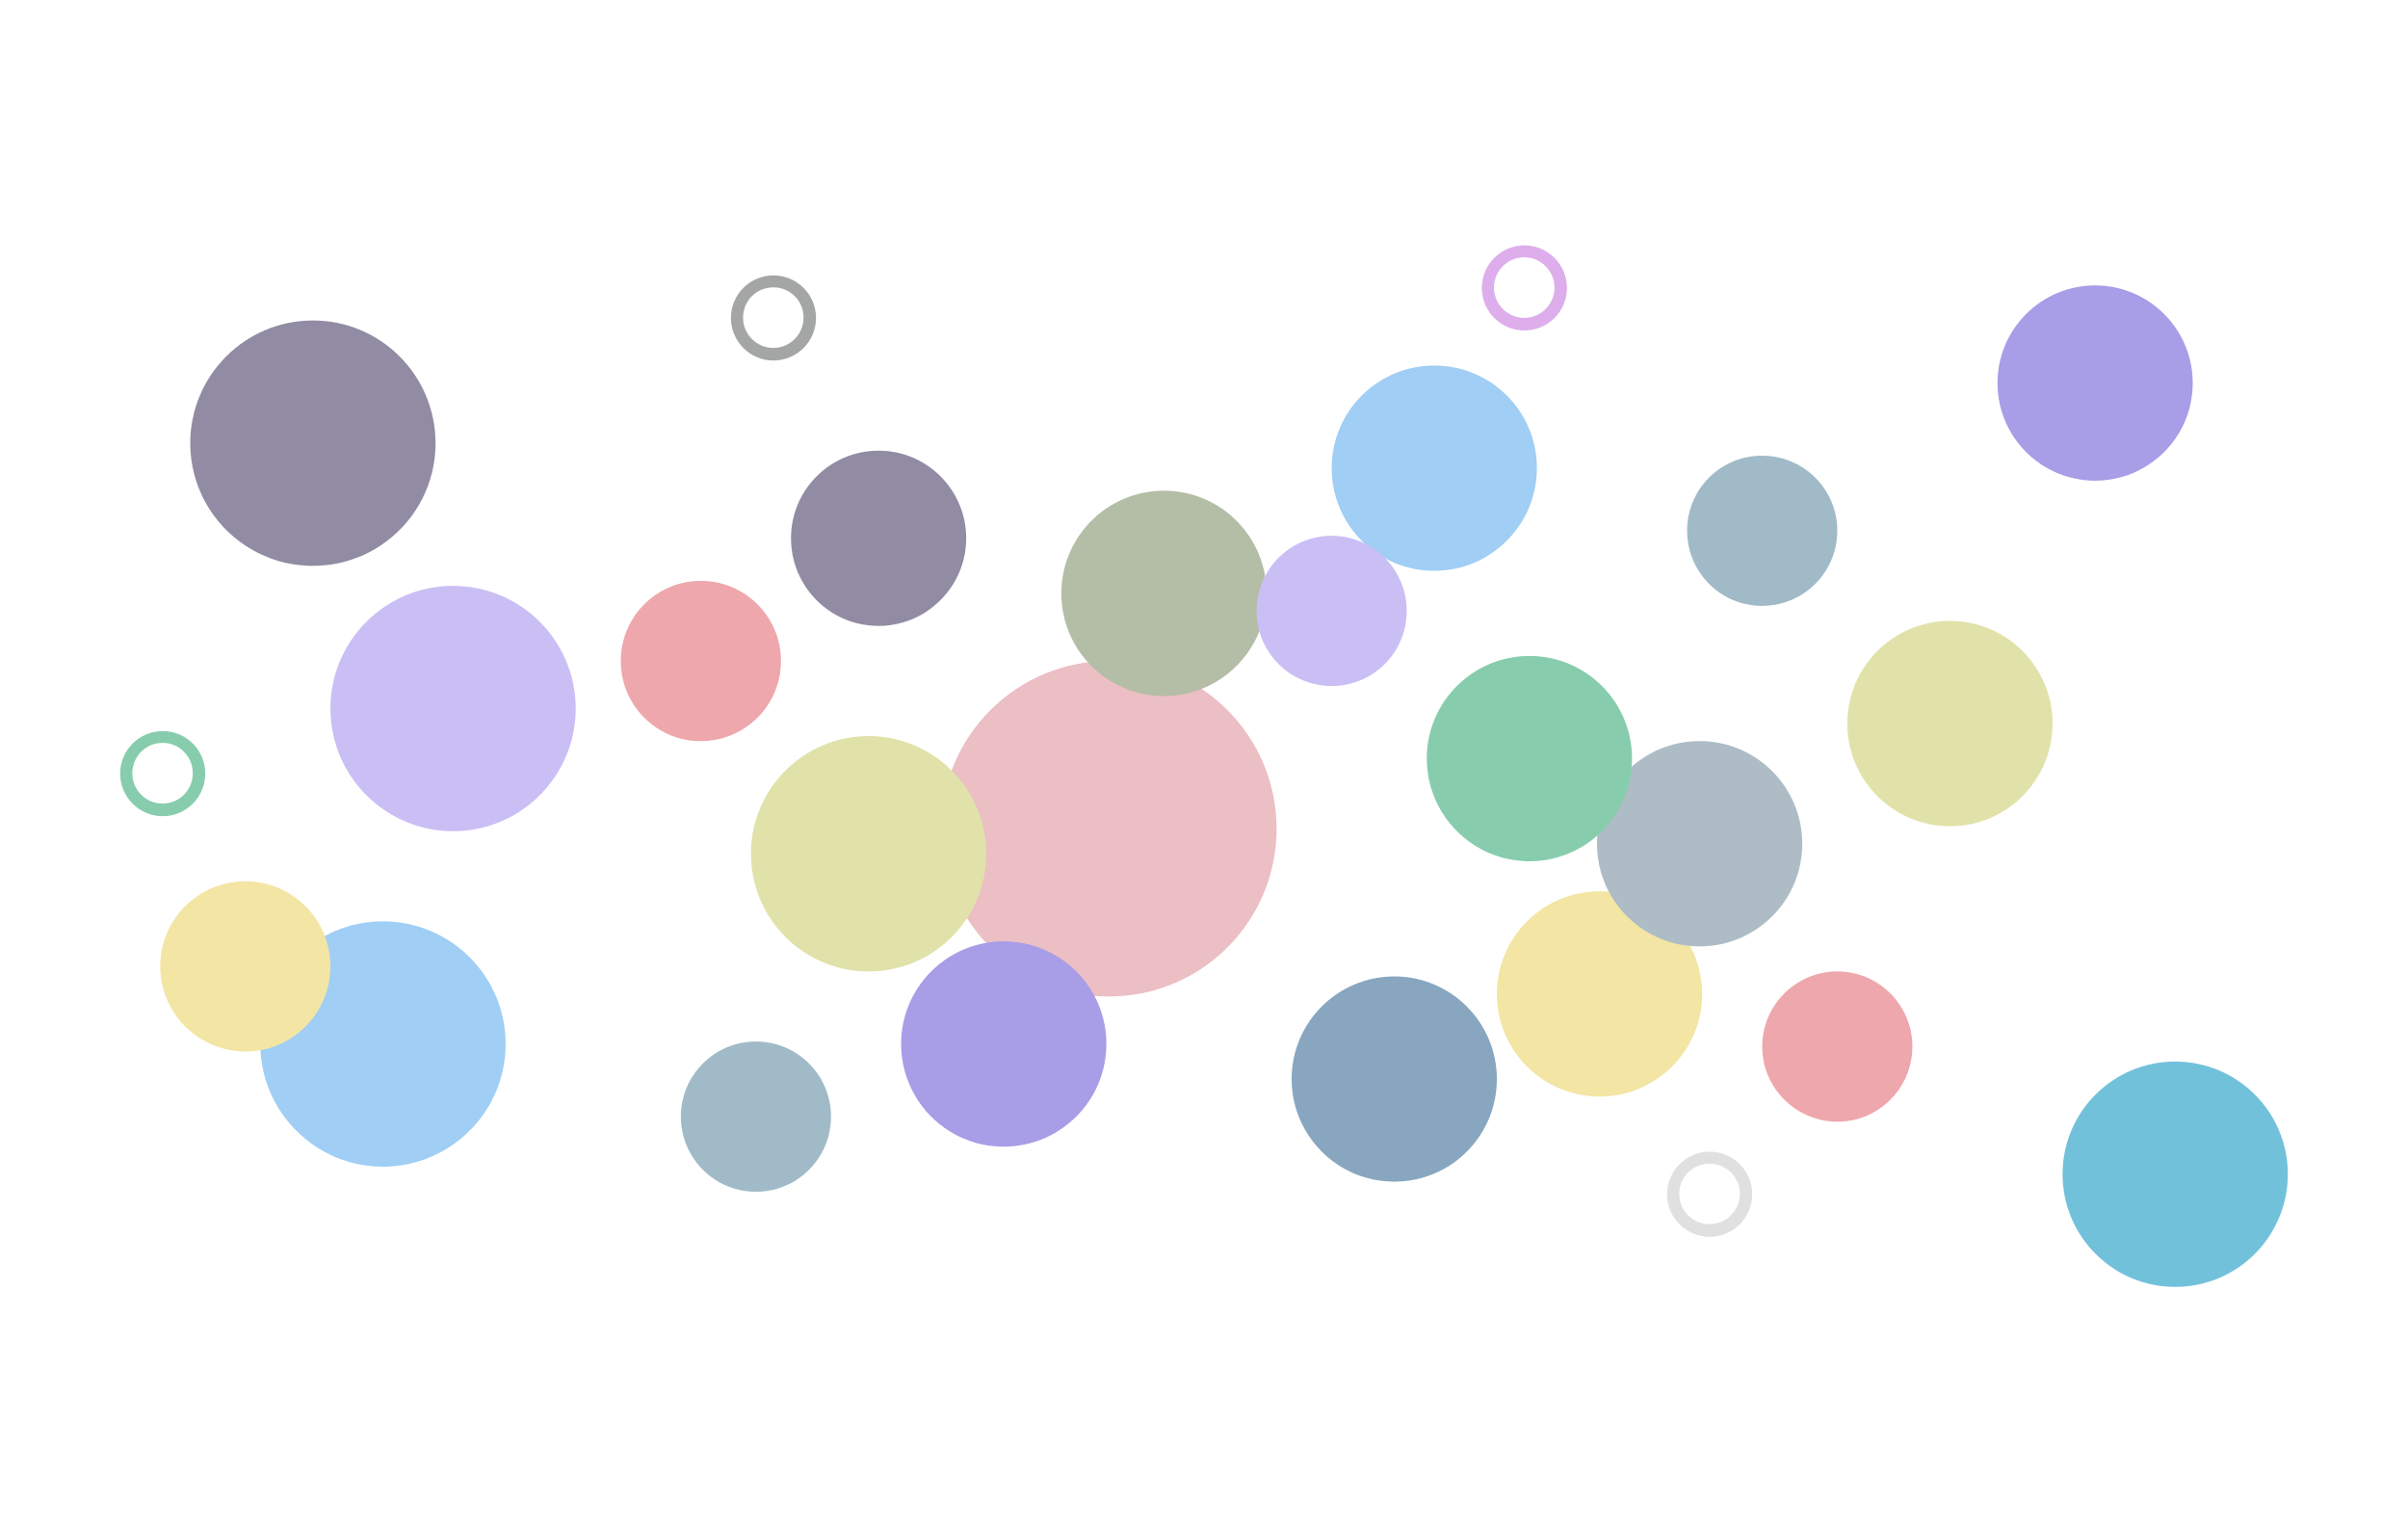 <?xml version="1.0" encoding="UTF-8"?>
<svg width="481px" height="305px" viewBox="0 0 481 305" version="1.1" xmlns="http://www.w3.org/2000/svg" xmlns:xlink="http://www.w3.org/1999/xlink">
    <title>Group Copy 11</title>
    <defs>
        <rect id="path-1" x="0" y="0" width="481" height="305"></rect>
    </defs>
    <g id="features" stroke="none" stroke-width="1" fill="none" fill-rule="evenodd">
        <g id="Group-Copy-11">
            <mask id="mask-2" fill="white">
                <use xlink:href="#path-1"></use>
            </mask>
            <g id="Mask"></g>
            <g id="Group-2" opacity="0.6" mask="url(#mask-2)">
                <g transform="translate(24, 49)">
                    <path d="M414,27.5 C414,34.825 409.976,41.188 403.992,44.524 C403.029,45.074 402.032,45.533 401,45.899 C400.702,45.991 400.404,46.083 400.106,46.175 C398.352,46.69 396.46,47 394.5,47 C393.101,47 391.749,46.851 390.442,46.553 C389.754,46.415 389.089,46.243 388.447,46.037 C387.782,45.808 387.129,45.556 386.487,45.28 C379.712,42.22 375,35.41 375,27.5 C375,16.735 383.735,8 394.5,8 C405.265,8 414,16.735 414,27.5 L414,27.5 Z" id="Path" fill="#6E5BD7" fill-rule="nonzero"></path>
                    <path d="M275,166.5 C275,173.865 271.128,180.314 265.285,183.945 C264.062,184.692 262.737,185.303 261.379,185.812 C261.379,185.812 261.367,185.812 261.345,185.812 C259.374,186.525 257.234,186.932 255.027,186.966 C254.868,186.989 254.698,187 254.517,187 C254.358,187 254.211,186.989 254.075,186.966 C252.411,186.932 250.78,186.728 249.218,186.287 C248.788,186.174 248.369,186.05 247.961,185.914 C246.987,185.597 246.059,185.201 245.176,184.726 C244.791,184.545 244.428,184.353 244.089,184.149 C243.726,183.945 243.387,183.73 243.07,183.504 C240.08,181.502 237.669,178.719 236.072,175.46 C235.846,175.008 235.642,174.544 235.461,174.069 C234.51,171.727 234,169.181 234,166.5 C234,155.198 243.172,146 254.517,146 C265.829,146 275,155.198 275,166.5 L275,166.5 Z" id="Path" fill="#386B95" fill-rule="nonzero"></path>
                    <path d="M283,44.483 C283,51.786 279.196,58.172 273.455,61.807 C272.413,62.486 271.304,63.064 270.126,63.539 C269.945,63.607 269.775,63.675 269.616,63.743 C269.548,63.766 269.492,63.788 269.447,63.811 C268.677,64.083 267.873,64.309 267.035,64.49 C265.676,64.796 264.215,64.966 262.755,65 C262.664,65 262.585,65 262.517,65 C261.973,65 261.43,64.977 260.886,64.932 C260.162,64.887 259.448,64.796 258.746,64.66 C258.429,64.592 258.112,64.524 257.795,64.457 C257.705,64.434 257.614,64.411 257.524,64.389 C257.433,64.366 257.342,64.343 257.252,64.321 L257.218,64.321 C257.195,64.321 257.173,64.309 257.15,64.287 C256.878,64.219 256.606,64.139 256.335,64.049 C255.927,63.913 255.519,63.777 255.112,63.641 C254.908,63.551 254.716,63.471 254.534,63.403 C253.04,62.758 251.647,61.977 250.356,61.026 C250.311,60.98 250.254,60.935 250.186,60.89 C245.227,57.153 242,51.209 242,44.483 C242,33.171 251.172,24 262.517,24 C273.829,24 283,33.171 283,44.483 L283,44.483 Z" id="Path" fill="#61AEEE" fill-rule="nonzero"></path>
                    <path d="M386,95.517 C386,103.126 381.822,109.818 375.64,113.316 C374.983,113.701 374.292,114.052 373.568,114.37 C372.888,114.664 372.186,114.913 371.461,115.117 C371.303,115.162 371.156,115.207 371.02,115.253 C370.59,115.366 370.148,115.479 369.695,115.592 C368.336,115.864 366.944,116 365.517,116 C364.09,116 362.709,115.864 361.373,115.592 C360.965,115.502 360.558,115.4 360.15,115.287 C359.901,115.219 359.64,115.151 359.369,115.083 C358.984,114.947 358.599,114.811 358.214,114.675 C357.444,114.381 356.696,114.041 355.972,113.656 C349.45,110.225 345,103.398 345,95.517 C345,84.171 354.171,75 365.517,75 C376.829,75 386,84.171 386,95.517 L386,95.517 Z" id="Path" fill="#CCCF6F" fill-rule="nonzero"></path>
                    <path d="M132,83 C132,88.806 128.924,93.886 124.294,96.685 C123.464,97.192 122.589,97.618 121.667,97.963 C121.368,98.078 121.068,98.182 120.769,98.274 C120.585,98.343 120.4,98.401 120.216,98.447 C119.732,98.585 119.237,98.689 118.73,98.758 C118.546,98.804 118.361,98.839 118.177,98.862 C118.154,98.862 118.12,98.862 118.073,98.862 C117.843,98.908 117.59,98.942 117.313,98.965 C116.898,98.988 116.484,99 116.069,99 C116.046,99 116.023,99 116,99 C115.816,99 115.643,99 115.482,99 C115.436,99 115.389,99 115.343,99 C115.113,99 114.883,98.988 114.652,98.965 C113.523,98.873 112.441,98.666 111.404,98.343 C111.381,98.343 111.369,98.343 111.369,98.343 C110.932,98.205 110.494,98.055 110.056,97.894 C109.319,97.595 108.605,97.238 107.914,96.823 C103.179,94.058 100,88.909 100,83 C100,74.153 107.153,67 116,67 C124.812,67 132,74.153 132,83 L132,83 Z" id="Path" fill="#E36C75" fill-rule="nonzero"></path>
                    <path d="M91,92.483 C91,102.084 85.479,110.382 77.456,114.428 C76.495,114.908 75.501,115.32 74.472,115.663 C74.175,115.777 73.878,115.88 73.581,115.971 C73.558,115.971 73.547,115.971 73.547,115.971 C72.541,116.268 71.512,116.509 70.46,116.691 C69.157,116.897 67.832,117 66.483,117 C65.248,117 64.037,116.909 62.848,116.726 C62.391,116.657 61.945,116.577 61.511,116.486 C61.168,116.417 60.836,116.337 60.516,116.246 C59.945,116.108 59.373,115.948 58.802,115.766 C58.733,115.743 58.676,115.72 58.631,115.697 C58.585,115.697 58.539,115.686 58.493,115.663 C58.059,115.503 57.625,115.331 57.19,115.148 C56.505,114.874 55.842,114.565 55.202,114.223 C54.561,113.902 53.944,113.548 53.35,113.16 C46.526,108.805 42,101.192 42,92.483 C42,78.973 52.973,68 66.483,68 C80.027,68 91,78.973 91,92.483 L91,92.483 Z" id="Path" fill="#A794ED" fill-rule="nonzero"></path>
                    <path d="M433,185.483 C433,191.396 430.698,196.793 426.989,200.815 C426.027,201.846 424.973,202.786 423.828,203.634 C423.302,204.024 422.752,204.39 422.179,204.734 C420.989,205.468 419.729,206.086 418.401,206.591 C417.782,206.82 417.153,207.015 416.511,207.175 C416.076,207.312 415.641,207.427 415.206,207.519 C415.206,207.519 415.195,207.519 415.172,207.519 C414.073,207.748 412.939,207.897 411.771,207.966 C411.359,207.989 410.935,208 410.5,208 C410.134,208 409.767,207.989 409.401,207.966 C406.859,207.862 404.454,207.312 402.187,206.419 C402.187,206.419 402.176,206.419 402.153,206.419 C401.901,206.304 401.649,206.189 401.397,206.075 C401.122,205.96 400.859,205.846 400.607,205.731 C400.057,205.456 399.508,205.158 398.958,204.837 C398.615,204.631 398.282,204.413 397.962,204.184 C396.519,203.222 395.179,202.053 393.977,200.781 C390.267,196.759 388,191.396 388,185.483 C388,173.073 398.065,163 410.5,163 C422.901,163 433,173.073 433,185.483 L433,185.483 Z" id="Path" fill="#1498C3" fill-rule="nonzero"></path>
                    <path d="M77,159.483 C77,167.61 73.057,174.776 66.987,179.234 C65.41,180.4 63.696,181.36 61.878,182.114 C61.535,182.274 61.192,182.411 60.85,182.526 C60.667,182.594 60.495,182.651 60.335,182.697 C58.518,183.314 56.632,183.726 54.677,183.897 C54.632,183.897 54.575,183.897 54.506,183.897 C54.506,183.897 54.495,183.897 54.472,183.897 C54.357,183.92 54.254,183.931 54.163,183.931 C53.614,183.977 53.054,184 52.483,184 C52.163,184 51.854,183.989 51.557,183.966 C51.511,183.966 51.466,183.966 51.42,183.966 C51.351,183.966 51.294,183.966 51.248,183.966 C51.111,183.966 50.986,183.954 50.871,183.931 C50.78,183.931 50.688,183.931 50.597,183.931 C49.362,183.817 48.174,183.634 47.031,183.383 C46.116,183.177 45.225,182.914 44.356,182.594 C44.105,182.526 43.865,182.446 43.636,182.354 C41.613,181.565 39.727,180.502 38.013,179.234 C31.943,174.776 28,167.61 28,159.483 C28,145.973 38.973,135 52.483,135 C66.027,135 77,145.973 77,159.483 Z" id="Path" fill="#61AEEE" fill-rule="nonzero"></path>
                    <path d="M358,160.017 C358,166.112 354.356,171.356 349.146,173.706 C348.76,173.888 348.363,174.047 347.955,174.183 C347.569,174.319 347.16,174.444 346.729,174.557 C346.275,174.671 345.809,174.762 345.333,174.83 C344.697,174.921 344.05,174.977 343.392,175 C343.255,175 343.131,175 343.017,175 C342.994,175 342.96,175 342.915,175 C342.892,175 342.869,175 342.847,175 C342.665,175 342.484,175 342.302,175 C341.916,174.977 341.519,174.943 341.11,174.898 C340.883,174.875 340.656,174.841 340.429,174.796 C340.406,174.796 340.384,174.784 340.361,174.762 C340.225,174.739 340.077,174.716 339.918,174.694 C339.419,174.58 338.931,174.444 338.454,174.285 C338.341,174.262 338.227,174.228 338.114,174.183 C337.728,174.047 337.353,173.899 336.99,173.74 C336.173,173.377 335.389,172.946 334.64,172.446 C330.656,169.756 328,165.193 328,160.017 C328,151.742 334.742,145 343.017,145 C351.292,145 358,151.742 358,160.017 L358,160.017 Z" id="Path" fill="#E36C75" fill-rule="nonzero"></path>
                    <path d="M42,144 C42,149.964 38.915,155.208 34.254,158.258 C33.728,158.601 33.169,158.921 32.575,159.218 C31.958,159.538 31.318,159.812 30.655,160.04 C30.655,160.04 30.655,160.04 30.655,160.04 C30.587,160.063 30.53,160.086 30.484,160.109 C29.501,160.429 28.473,160.669 27.399,160.829 C27.148,160.851 26.885,160.874 26.611,160.897 C26.588,160.92 26.565,160.931 26.542,160.931 C26.451,160.931 26.348,160.931 26.234,160.931 C25.845,160.977 25.434,161 25,161 C24.886,161 24.76,161 24.623,161 C24.532,160.977 24.44,160.966 24.349,160.966 C24.257,160.966 24.166,160.966 24.075,160.966 C23.983,160.966 23.88,160.954 23.766,160.931 C22.966,160.886 22.19,160.783 21.435,160.623 C21.047,160.532 20.67,160.429 20.304,160.315 C19.002,159.938 17.768,159.423 16.637,158.772 C11.496,155.859 8,150.341 8,144 C8,134.609 15.609,127 25,127 C34.391,127 42,134.609 42,144 L42,144 Z" id="Path" fill="#EBD467" fill-rule="nonzero"></path>
                    <path d="M63,39.517 C63,47.575 59.125,54.707 53.125,59.165 C51.719,60.228 50.21,61.12 48.633,61.84 C48.244,62.023 47.844,62.183 47.432,62.32 C46.678,62.617 45.901,62.88 45.101,63.108 C44.232,63.36 43.352,63.554 42.46,63.691 C42.278,63.714 42.095,63.737 41.912,63.76 C41.889,63.783 41.855,63.794 41.809,63.794 C41.443,63.84 41.077,63.874 40.712,63.897 C40.072,63.966 39.42,64 38.757,64 C38.666,64 38.586,64 38.517,64 C38.311,64 38.117,64 37.934,64 C37.889,64 37.854,64 37.831,64 C37.626,64 37.42,63.989 37.214,63.966 C35.225,63.863 33.305,63.554 31.488,63.006 C30.916,62.823 30.356,62.628 29.808,62.423 C29.693,62.377 29.59,62.331 29.499,62.286 C27.956,61.703 26.481,60.914 25.11,60.022 C18.423,55.668 14,48.09 14,39.517 C14,25.973 24.973,15 38.517,15 C52.027,15 63,25.973 63,39.517 L63,39.517 Z" id="Path" fill="#473F65" fill-rule="nonzero"></path>
                    <path d="M169,58.5 C169,64.414 166.043,69.639 161.539,72.803 C160.737,73.398 159.878,73.903 158.961,74.315 C158.525,74.545 158.067,74.739 157.585,74.9 C156.073,75.484 154.422,75.828 152.738,75.966 C152.325,75.989 151.913,76 151.5,76 C151.408,76 151.317,76 151.225,76 C149.368,75.966 147.581,75.656 145.896,75.106 C145.621,75.014 145.346,74.911 145.071,74.797 C144.108,74.407 143.191,73.949 142.32,73.421 C137.335,70.327 134,64.826 134,58.5 C134,48.839 141.805,41 151.5,41 C161.161,41 169,48.839 169,58.5 L169,58.5 Z" id="Path" fill="#473F65" fill-rule="nonzero"></path>
                    <path d="M343,56.983 C343,62.725 339.806,67.685 335.118,70.199 C334.416,70.584 333.691,70.901 332.943,71.151 C332.604,71.287 332.253,71.4 331.89,71.49 C330.939,71.74 329.942,71.898 328.9,71.966 C328.606,71.989 328.3,72 327.983,72 C327.598,72 327.213,71.989 326.828,71.966 C326.103,71.898 325.401,71.785 324.721,71.626 C324.11,71.513 323.51,71.343 322.921,71.117 C322.422,70.935 321.924,70.732 321.426,70.505 C316.431,68.059 313,62.929 313,56.983 C313,48.693 319.693,42 327.983,42 C336.273,42 343,48.693 343,56.983 L343,56.983 Z" id="Path" fill="#608DA2" fill-rule="nonzero"></path>
                    <path d="M142,174.017 C142,179.437 139.103,184.167 134.828,186.825 C133.931,187.354 132.989,187.792 132,188.137 C131.77,188.229 131.54,188.31 131.31,188.379 C129.931,188.793 128.483,189 127,189 C125.517,189 124.069,188.793 122.69,188.379 C122.552,188.333 122.425,188.287 122.31,188.241 C121.368,187.941 120.483,187.562 119.655,187.101 C115.103,184.512 112,179.61 112,174.017 C112,165.697 118.724,159 127,159 C135.276,159 142,165.697 142,174.017 L142,174.017 Z" id="Path" fill="#608DA2" fill-rule="nonzero"></path>
                    <path d="M231,116.517 C231,129.129 224.009,140.13 213.693,145.853 C211.74,146.916 209.649,147.841 207.49,148.492 C207.147,148.606 206.805,148.709 206.462,148.801 C203.617,149.589 200.602,150 197.517,150 C197.289,150 197.06,150 196.832,150 C196.443,150 196.055,149.989 195.666,149.966 C192.445,149.794 189.326,149.143 186.413,148.115 C185.911,147.955 185.419,147.772 184.94,147.567 C183.089,146.813 181.273,145.887 179.593,144.825 C176.235,142.7 173.287,139.993 170.888,136.84 C169.62,135.195 168.49,133.413 167.564,131.528 C165.302,127.038 164,121.898 164,116.517 C164,98.011 179.011,83 197.517,83 C216.024,83 231,98.011 231,116.517 Z" id="Path" fill="#DD959D" fill-rule="nonzero"></path>
                    <path d="M316,149.5 C316,154.353 314.336,158.8 311.516,162.296 C310.463,163.619 309.274,164.773 307.949,165.791 C307.564,166.086 307.18,166.357 306.795,166.606 C305.662,167.353 304.462,167.986 303.194,168.507 C303.126,168.529 303.069,168.552 303.024,168.575 C302.277,168.869 301.518,169.118 300.748,169.321 C300.748,169.321 300.748,169.321 300.748,169.321 C299.48,169.661 298.178,169.864 296.842,169.932 C296.411,169.977 295.97,170 295.517,170 C295.155,170 294.804,169.989 294.464,169.966 C293.286,169.898 292.143,169.74 291.033,169.491 C291.01,169.491 290.988,169.491 290.965,169.491 C290.263,169.333 289.572,169.129 288.893,168.88 C288.689,168.812 288.486,168.744 288.282,168.676 C287.059,168.224 285.904,167.658 284.817,166.979 C284.432,166.753 284.047,166.504 283.662,166.233 C282.337,165.282 281.114,164.196 280.027,162.94 C276.902,159.343 275,154.659 275,149.5 C275,138.198 284.171,129 295.517,129 C306.829,129 316,138.198 316,149.5 L316,149.5 Z" id="Path" fill="#EBD467" fill-rule="nonzero"></path>
                    <path d="M197,159.483 C197,166.82 193.162,173.24 187.353,176.875 C186.402,177.486 185.394,178.007 184.33,178.437 C184.035,178.573 183.741,178.687 183.447,178.777 C183.197,178.868 182.937,178.958 182.665,179.049 C181.069,179.558 179.336,179.864 177.57,179.966 C177.457,179.966 177.344,179.966 177.23,179.966 C177.208,179.989 177.196,179.989 177.196,179.966 C176.97,179.989 176.755,180 176.551,180 L176.483,180 C175.94,180 175.407,179.977 174.886,179.932 C174.569,179.909 174.264,179.875 173.969,179.83 C173.947,179.83 173.924,179.83 173.901,179.83 C173.811,179.83 173.709,179.819 173.596,179.796 C172.78,179.683 171.977,179.524 171.184,179.321 C170.731,179.185 170.289,179.038 169.859,178.879 C169.655,178.834 169.463,178.766 169.282,178.675 C168.081,178.245 166.949,177.701 165.885,177.045 C159.94,173.444 156,166.922 156,159.483 C156,148.172 165.172,139 176.483,139 C187.828,139 197,148.172 197,159.483 L197,159.483 Z" id="Path" fill="#6E5BD7" fill-rule="nonzero"></path>
                    <path d="M336,119.517 C336,126.514 332.501,132.697 327.1,136.399 C325.945,137.181 324.722,137.894 323.398,138.437 C323.239,138.505 323.081,138.562 322.922,138.607 C322.832,138.653 322.741,138.687 322.65,138.709 C321.835,139.026 320.986,139.287 320.103,139.49 C318.642,139.83 317.08,140 315.483,140 C314.509,140 313.558,139.932 312.63,139.796 C312.358,139.774 312.086,139.728 311.814,139.66 C311.362,139.592 310.909,139.502 310.456,139.389 C309.572,139.162 308.712,138.879 307.874,138.539 C307.104,138.222 306.357,137.871 305.632,137.486 C299.28,133.988 295,127.262 295,119.517 C295,108.171 304.171,99 315.483,99 C326.829,99 336,108.171 336,119.517 Z" id="Path" fill="#76909F" fill-rule="nonzero"></path>
                    <path d="M302,102.483 C302,109.752 298.229,116.138 292.557,119.773 C291.515,120.43 290.417,120.996 289.262,121.471 C289.035,121.562 288.809,121.653 288.582,121.743 C288.13,121.902 287.677,122.049 287.224,122.185 C286.408,122.434 285.571,122.626 284.71,122.762 C284.597,122.762 284.472,122.774 284.336,122.796 C284.11,122.841 283.872,122.875 283.623,122.898 C282.921,122.966 282.219,123 281.517,123 C281.449,123 281.392,123 281.347,123 C281.189,123 281.041,123 280.906,123 C280.724,122.977 280.543,122.966 280.362,122.966 C279.456,122.921 278.562,122.808 277.679,122.626 C277.203,122.536 276.716,122.434 276.218,122.321 C275.878,122.23 275.55,122.128 275.233,122.015 C274.101,121.653 273.014,121.2 271.972,120.656 C271.949,120.634 271.915,120.611 271.87,120.588 C265.416,117.157 261,110.33 261,102.483 C261,91.171 270.171,82 281.517,82 C292.829,82 302,91.171 302,102.483 L302,102.483 Z" id="Path" fill="#37AB76" fill-rule="nonzero"></path>
                    <path d="M229,69.517 C229,77.568 224.346,84.531 217.587,87.894 C216.262,88.539 214.869,89.049 213.408,89.423 C213.205,89.468 212.99,89.513 212.763,89.558 C211.563,89.808 210.329,89.955 209.06,90 C209.015,90 208.97,90 208.925,90 C208.789,90 208.653,90 208.517,90 L208.483,90 C207.736,90 207,89.966 206.275,89.898 C206.049,89.853 205.822,89.819 205.596,89.796 C205.573,89.796 205.562,89.796 205.562,89.796 C204.565,89.66 203.603,89.445 202.674,89.151 C202.267,89.038 201.87,88.913 201.486,88.777 C200.093,88.268 198.768,87.622 197.545,86.841 C191.804,83.206 188,76.786 188,69.517 C188,58.171 197.172,49 208.517,49 C219.828,49 229,58.171 229,69.517 L229,69.517 Z" id="Path" fill="#82916B" fill-rule="nonzero"></path>
                    <path d="M173,121.5 C173,130.151 168.334,137.712 161.386,141.799 C160.274,142.457 159.104,143.013 157.878,143.467 C157.856,143.49 157.833,143.501 157.81,143.501 C157.629,143.57 157.447,143.638 157.265,143.706 C155.664,144.251 153.962,144.659 152.225,144.864 C151.816,144.909 151.407,144.943 150.999,144.966 C150.953,144.966 150.908,144.966 150.862,144.966 C150.84,144.966 150.817,144.966 150.794,144.966 C150.363,144.989 149.931,145 149.5,145 C149.25,145 149.012,145 148.785,145 C148.762,145 148.739,145 148.717,145 C148.717,145 148.717,145 148.717,145 C148.263,144.977 147.82,144.955 147.388,144.932 C145.549,144.762 143.778,144.387 142.109,143.808 C141.996,143.785 141.894,143.751 141.803,143.706 C141.689,143.683 141.576,143.649 141.462,143.604 C140.236,143.15 139.056,142.605 137.92,141.969 C130.802,137.916 126,130.287 126,121.5 C126,108.524 136.524,98 149.5,98 C162.476,98 173,108.524 173,121.5 L173,121.5 Z" id="Path" fill="#CCCF6F" fill-rule="nonzero"></path>
                    <path d="M257,73 C257,78.286 254.288,82.92 250.169,85.597 C249.208,86.215 248.178,86.73 247.114,87.108 C246.977,87.153 246.851,87.199 246.737,87.245 C246.691,87.268 246.645,87.279 246.6,87.279 C245.535,87.622 244.403,87.863 243.236,87.966 C243.121,87.966 243.007,87.966 242.892,87.966 C242.87,87.989 242.835,88 242.789,88 C242.675,88 242.561,88 242.446,88 C242.309,88 242.16,88 242,88 C241.611,88 241.222,87.989 240.833,87.966 C240.81,87.966 240.787,87.966 240.764,87.966 C240.604,87.943 240.432,87.92 240.249,87.897 C240.181,87.897 240.112,87.897 240.043,87.897 C240.021,87.897 239.998,87.886 239.975,87.863 C238.899,87.725 237.87,87.474 236.886,87.108 C236.725,87.062 236.577,87.005 236.439,86.936 C236.348,86.913 236.268,86.879 236.199,86.833 C235.032,86.352 233.934,85.735 232.938,84.979 C229.334,82.233 227,77.874 227,73 C227,64.728 233.693,58 242,58 C250.272,58 257,64.728 257,73 L257,73 Z" id="Path" fill="#A794ED" fill-rule="nonzero"></path>
                    <path d="M317.517,198 C312.804,198 309,194.204 309,189.5 C309,184.83 312.804,181 317.517,181 C322.196,181 326,184.83 326,189.5 C326,194.204 322.196,198 317.517,198 Z M317.483,183.385 C314.117,183.385 311.424,186.107 311.424,189.433 C311.424,192.759 314.117,195.48 317.483,195.48 C320.816,195.48 323.543,192.759 323.543,189.433 C323.543,186.107 320.816,183.385 317.483,183.385 Z" id="Shape" fill-opacity="0.503" fill="#979797" fill-rule="evenodd"></path>
                    <path d="M280.5,17 C275.796,17 272,13.204 272,8.5 C272,3.83 275.796,0 280.5,0 C285.204,0 289,3.83 289,8.5 C289,13.204 285.204,17 280.5,17 Z M280.466,2.385 C277.14,2.385 274.419,5.107 274.419,8.433 C274.419,11.759 277.14,14.48 280.466,14.48 C283.792,14.48 286.514,11.759 286.514,8.433 C286.514,5.107 283.792,2.385 280.466,2.385 Z" id="Shape" fill="#C678DD" fill-rule="evenodd"></path>
                    <path d="M8.517,114 C3.804,114 0,110.196 0,105.483 C0,100.804 3.804,97 8.517,97 C13.196,97 17,100.804 17,105.483 C17,110.196 13.196,114 8.517,114 Z M8.483,99.356 C5.117,99.356 2.424,102.083 2.424,105.416 C2.424,108.782 5.117,111.475 8.483,111.475 C11.816,111.475 14.509,108.782 14.509,105.416 C14.509,102.083 11.816,99.356 8.483,99.356 L8.483,99.356 Z" id="Shape" fill="#37AB76" fill-rule="evenodd"></path>
                    <path d="M130.483,23 C125.804,23 122,19.17 122,14.5 C122,9.796 125.804,6 130.483,6 C135.196,6 139,9.796 139,14.5 C139,19.17 135.196,23 130.483,23 Z M130.483,8.385 C127.117,8.385 124.424,11.073 124.424,14.433 C124.424,17.759 127.117,20.48 130.483,20.48 C133.816,20.48 136.509,17.759 136.509,14.433 C136.509,11.073 133.816,8.385 130.483,8.385 Z" id="Shape" fill="#686B6B" fill-rule="evenodd"></path>
                </g>
            </g>
        </g>
    </g>
</svg>
